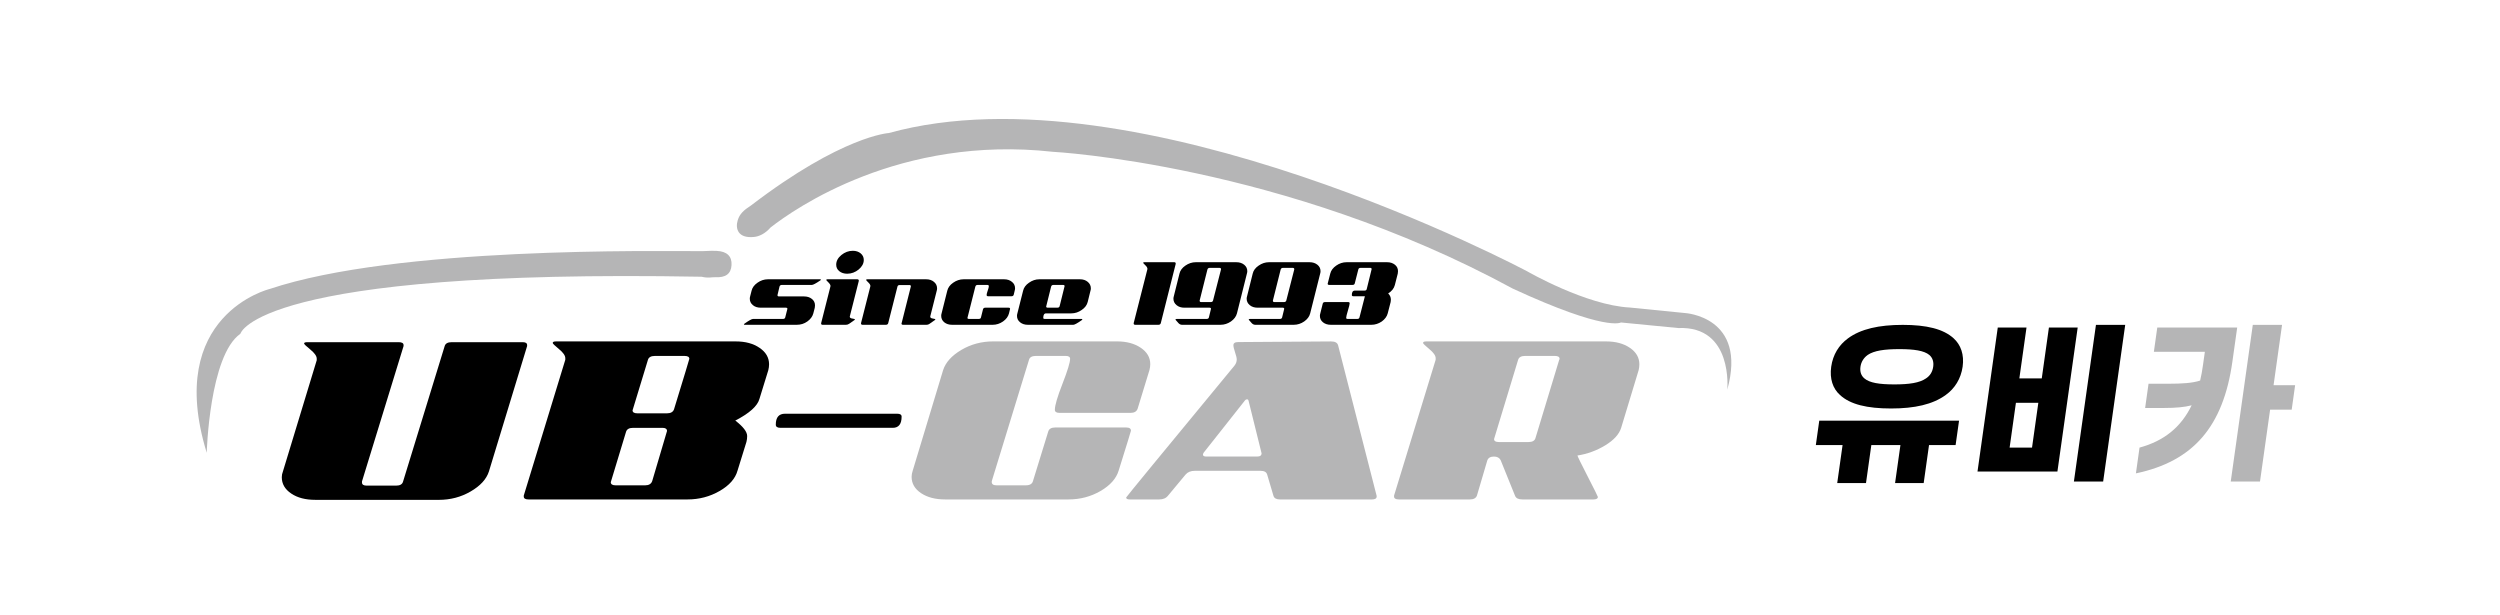 <?xml version="1.0" encoding="utf-8"?>
<!-- Generator: Adobe Illustrator 16.0.0, SVG Export Plug-In . SVG Version: 6.00 Build 0)  -->
<!DOCTYPE svg PUBLIC "-//W3C//DTD SVG 1.1//EN" "http://www.w3.org/Graphics/SVG/1.1/DTD/svg11.dtd">
<svg version="1.1" id="레이어_1" xmlns="http://www.w3.org/2000/svg" xmlns:xlink="http://www.w3.org/1999/xlink" x="0px"
	 y="0px" width="248px" height="61px" viewBox="0 0 248 61" enable-background="new 0 0 248 61" xml:space="preserve">
<path fill="#247037" d="M195.19-239.684c-0.437-0.026-0.455-0.026-1.454,0.023c-4.751,0.003-30.988-0.538-43.862,4.293
	c0,0-10.676,2.916-6.374,18.563c0,0,0.275-11.039,3.408-13.487c0,0,1.576-7.391,46.75-6.47c0.718,0.194,0.977,0.039,1.38,0.059
	c1.04,0.055,1.601-0.374,1.649-1.376C196.74-239.08,196.225-239.632,195.19-239.684"/>
<path fill="#247037" d="M271.875-236.762c-24.511-15.219-43.531-12.353-43.531-12.353c-21.276,1.94-24.888,8.481-27.452,10.771
	c-0.593,0.772-1.25,1.096-1.763,1.161c-1.717,0.194-2.021-1.025-1.74-2.059c0.205-0.737,0.607-1.197,1.421-1.791
	c9.731-8.503,14.699-8.827,14.699-8.827c26.638-8.412,59.937,11.003,59.937,11.003s6.261,4.125,10.942,4.401l5.839,0.662
	c0,0,6.728,0.402,4.55,9.339c0,0,1.475-7.034-4.905-7.67l-6.45-0.509C283.421-232.634,282.505-232.296,271.875-236.762"/>
<path d="M156.563-213.463c-0.779,0-1.421-0.217-1.929-0.649c-0.511-0.434-0.766-0.992-0.766-1.68c0-0.201,0.029-0.402,0.091-0.6
	l2.724-11.441v-0.165c0-0.266-0.17-0.574-0.509-0.934c-0.34-0.354-0.509-0.564-0.509-0.629c0-0.088,0.089-0.133,0.269-0.133h7.363
	c0.26,0,0.39,0.101,0.39,0.298v0.098l-3.352,13.937v0.098c0,0.224,0.127,0.337,0.389,0.337h2.36c0.316,0,0.507-0.149,0.566-0.438
	l3.352-13.934c0.061-0.263,0.25-0.396,0.569-0.396h5.724c0.238,0,0.36,0.101,0.36,0.298v0.098l-3.083,12.906
	c-0.2,0.798-0.689,1.489-1.467,2.063c-0.778,0.577-1.636,0.866-2.575,0.866H156.563z"/>
<path d="M191.346-219.421l-0.72,2.965c-0.178,0.817-0.663,1.517-1.453,2.091c-0.787,0.581-1.649,0.866-2.585,0.866h-12.813
	c-0.26,0-0.39-0.101-0.39-0.299v-0.1l3.354-13.97v-0.163c0-0.266-0.17-0.577-0.511-0.931c-0.337-0.359-0.507-0.567-0.507-0.631
	c0-0.114,0.089-0.166,0.269-0.166h14.487c0.776,0,1.423,0.217,1.932,0.665c0.509,0.44,0.764,1.008,0.764,1.693
	c0,0.198-0.022,0.398-0.06,0.602l-0.72,2.955c-0.159,0.733-0.808,1.479-1.944,2.231c0.637,0.619,0.958,1.155,0.958,1.595
	C191.406-219.819,191.385-219.618,191.346-219.421 M183.174-214.961c0.3,0,0.488-0.143,0.568-0.432
	c0.797-3.418,1.197-5.134,1.197-5.157c0-0.22-0.119-0.333-0.357-0.333h-2.383c-0.32,0-0.508,0.149-0.567,0.44
	c-0.818,3.409-1.228,5.134-1.228,5.154c0,0.217,0.13,0.328,0.39,0.328H183.174z M183.399-227.862
	c-0.824,3.434-1.235,5.166-1.235,5.189c0,0.214,0.128,0.327,0.386,0.327h2.383c0.301,0,0.487-0.142,0.569-0.431
	c0.823-3.418,1.234-5.144,1.234-5.189c0-0.197-0.128-0.298-0.388-0.298h-2.386C183.646-228.264,183.458-228.128,183.399-227.862"/>
<path d="M194.457-222.346h9.04c0.24,0,0.358,0.101,0.358,0.298c0,0.779-0.238,1.164-0.719,1.164H194.1
	c-0.262,0-0.392-0.11-0.392-0.33C193.708-221.969,193.958-222.346,194.457-222.346"/>
<path fill="#247037" d="M205.083-213.499c-0.259,0-0.389-0.101-0.389-0.298v-0.1l3.353-13.971c0.02-0.043,0.03-0.097,0.03-0.163
	c0-0.265-0.176-0.576-0.524-0.93c-0.351-0.36-0.524-0.568-0.524-0.632c0-0.114,0.09-0.166,0.27-0.166h7.395
	c0.237,0,0.357,0.11,0.357,0.331v0.1l-3.353,13.935v0.101c0,0.22,0.131,0.331,0.391,0.331h7.365c0.156,0,0.238,0.035,0.238,0.1
	c0,0.042-0.061,0.114-0.181,0.198l-1.196,0.866c-0.261,0.197-0.539,0.298-0.839,0.298H205.083z"/>
<path fill="#247037" d="M220.348-213.499c-0.258,0-0.388-0.101-0.388-0.298v-0.1l3.354-13.971v-0.163
	c0-0.265-0.168-0.576-0.509-0.93c-0.339-0.36-0.512-0.568-0.512-0.632c0-0.114,0.092-0.166,0.271-0.166h7.394
	c0.239,0,0.358,0.11,0.358,0.331v0.1l-3.681,15.431c-0.081,0.262-0.271,0.398-0.57,0.398H220.348z"/>
<path fill="#247037" d="M241.692-222.346c-0.261,0-0.391-0.113-0.391-0.331c0-0.376,0.208-1.241,0.621-2.594
	c0.416-1.353,0.622-2.247,0.622-2.688c0-0.204-0.121-0.305-0.361-0.305h-2.404c-0.321,0-0.512,0.132-0.572,0.396l-2.993,12.475
	v0.101c0,0.22,0.13,0.331,0.389,0.331h2.361c0.316,0,0.506-0.143,0.565-0.438l0.965-4.022c-0.738-0.84-1.108-1.284-1.108-1.33
	c0-0.084,0.091-0.133,0.271-0.133h7.393c0.26,0,0.389,0.114,0.389,0.338c0,0.019-0.01,0.052-0.028,0.1l-1.558,6.548
	c-0.079,0.263-0.268,0.399-0.567,0.399H232.44c-0.776,0-1.42-0.214-1.929-0.649c-0.509-0.431-0.763-0.992-0.763-1.679
	c0-0.198,0.028-0.412,0.089-0.629l2.455-10.343c0.197-0.8,0.688-1.494,1.466-2.082c0.778-0.586,1.636-0.879,2.573-0.879h9.969
	c0.778,0,1.421,0.218,1.932,0.665c0.509,0.441,0.762,1.009,0.762,1.694c0,0.198-0.02,0.398-0.059,0.602l-0.958,4.022
	c-0.081,0.288-0.271,0.431-0.568,0.431H241.692z"/>
<path fill="#247037" d="M258.454-213.499c-0.258,0-0.39-0.101-0.39-0.298c0-0.043,0.01-0.078,0.031-0.1l1.555-6.549v-0.1
	c0-0.224-0.12-0.337-0.358-0.337h-2.396c-0.317,0-0.506,0.146-0.567,0.437l-1.555,6.549c-0.082,0.262-0.271,0.398-0.571,0.398
	h-5.715c-0.263,0-0.39-0.101-0.39-0.298v-0.1l3.353-13.971v-0.163c0-0.265-0.17-0.576-0.511-0.93
	c-0.337-0.36-0.507-0.568-0.507-0.632c0-0.114,0.089-0.166,0.271-0.166h7.393c0.24,0,0.358,0.11,0.358,0.331
	c0,0.49-0.267,1.596-0.793,3.324c-0.528,1.732-0.793,2.873-0.793,3.428c0,0.217,0.13,0.33,0.39,0.33h2.393
	c0.3,0,0.49-0.142,0.569-0.431l1.557-6.551c0.06-0.288,0.25-0.431,0.569-0.431h5.717c0.259,0,0.389,0.11,0.389,0.331
	c0,0.022-0.01,0.055-0.03,0.1l-3.679,15.431c-0.063,0.262-0.253,0.398-0.571,0.398H258.454z"/>
<path fill="#247037" d="M272.405-213.865l3.352-13.967v-0.069c0-0.22-0.13-0.331-0.39-0.331h-4.042
	c-0.319,0-0.558-0.097-0.717-0.298c-0.58-0.645-0.868-0.989-0.868-1.03c0-0.089,0.089-0.134,0.27-0.134h17.36
	c0.259,0,0.39,0.101,0.39,0.298c0,0.776-0.25,1.164-0.749,1.164h-4.041c-0.319,0-0.509,0.134-0.569,0.4l-3.321,13.967
	c-0.08,0.266-0.27,0.402-0.568,0.402h-5.719c-0.259,0-0.387-0.1-0.387-0.301V-213.865z"/>
<path d="M316.964-218.318h-2.653l0.341-2.422h13.866l-0.341,2.422h-2.638l-0.529,3.765h-2.837l0.53-3.765h-2.886l-0.53,3.765h-2.853
	L316.964-218.318z M315.837-226.097c0.168-1.194,0.768-2.156,1.655-2.803c1.277-0.945,3.091-1.344,5.446-1.344
	c2.339,0,4.024,0.398,5.053,1.344c0.705,0.647,1.05,1.609,0.882,2.803c-0.168,1.194-0.786,2.172-1.671,2.803
	c-1.295,0.946-3.092,1.344-5.431,1.344c-2.355,0-4.058-0.398-5.069-1.344C315.995-223.924,315.669-224.903,315.837-226.097z
	 M318.739-226.097c-0.072,0.514,0.073,0.896,0.384,1.161c0.518,0.448,1.492,0.597,2.984,0.597c1.46,0,2.492-0.149,3.136-0.597
	c0.402-0.265,0.639-0.646,0.711-1.161c0.067-0.481-0.059-0.879-0.384-1.161c-0.52-0.431-1.511-0.581-2.97-0.581
	c-1.493,0-2.51,0.149-3.15,0.581C319.062-226.976,318.807-226.578,318.739-226.097z M335.21-229.978l-0.71,5.042h2.223l0.71-5.042
	h2.853l-2.01,14.281h-7.929l2.011-14.281H335.21z M333.534-218.069h2.222l0.626-4.445h-2.223L333.534-218.069z M342.098-230.244H345
	l-2.188,15.542h-2.902L342.098-230.244z"/>
<path fill="#247037" d="M352.738-215.681h-6.568l1.181-8.393h4.761l0.492-3.5h-4.76l0.338-2.405h7.63l-1.165,8.276h-4.743
	l-0.512,3.633h4.015c1.26,0,2.044-0.149,2.621-0.597l1.63-11.578h2.902l-0.843,5.988h2.14l-0.341,2.422h-2.14l-1.004,7.132h-2.902
	l0.235-1.675C355.104-215.88,354.147-215.681,352.738-215.681z M362.97-222.846c0.433-3.068,1.105-5.142,2.345-6.286
	c0.767-0.729,1.746-1.095,2.907-1.095s2.056,0.365,2.6,1.095c0.9,1.145,1.007,3.218,0.574,6.286
	c-0.437,3.102-1.126,5.175-2.349,6.32c-0.747,0.713-1.742,1.062-2.902,1.062c-1.161,0-2.041-0.349-2.604-1.062
	C362.623-217.671,362.533-219.744,362.97-222.846z M368.543-222.846c0.366-2.604,0.385-4.03,0.038-4.627
	c-0.167-0.232-0.416-0.348-0.698-0.348c-0.298,0-0.58,0.116-0.795,0.348c-0.516,0.597-0.882,2.024-1.248,4.627
	c-0.371,2.638-0.409,4.081-0.06,4.661c0.15,0.232,0.401,0.332,0.7,0.332c0.281,0,0.562-0.1,0.793-0.332
	C367.786-218.766,368.172-220.208,368.543-222.846z M373.946-230.244h2.902l-2.188,15.542h-2.902L373.946-230.244z M391.457-215.349
	h-13.866l0.338-2.405h13.866L391.457-215.349z M392.77-229.978l-0.336,2.389h-9.471l-0.227,1.608h9.305l-0.332,2.355h-9.305
	l-0.23,1.642h9.652l-0.334,2.372h-12.556l1.46-10.366H392.77z"/>
<path d="M207.864-236.087h2.25c0.282,0,0.515,0.075,0.7,0.221c0.185,0.15,0.276,0.34,0.276,0.577c0,0.077-0.012,0.147-0.031,0.214
	l-0.38,1.515c-0.074,0.279-0.252,0.519-0.534,0.716c-0.283,0.197-0.595,0.296-0.933,0.296h-4.662c-0.052,0-0.076-0.015-0.076-0.034
	c0-0.014,0.017-0.041,0.053-0.069c0.393-0.26,0.647-0.39,0.76-0.39h2.674c0.117,0,0.185-0.05,0.206-0.149
	c0.212-0.832,0.317-1.252,0.317-1.26c0-0.074-0.045-0.113-0.132-0.113h-2.248c-0.283,0-0.517-0.074-0.702-0.223
	c-0.184-0.149-0.276-0.342-0.276-0.577c0-0.07,0.01-0.137,0.034-0.204l0.38-1.532c0.072-0.274,0.25-0.512,0.531-0.714
	c0.283-0.202,0.594-0.303,0.935-0.303h4.662c0.051,0,0.074,0.012,0.074,0.031c0,0.027-0.02,0.048-0.053,0.073
	c-0.392,0.269-0.646,0.401-0.762,0.401h-2.671c-0.118,0-0.188,0.048-0.207,0.139c-0.212,0.84-0.315,1.265-0.315,1.272
	C207.734-236.126,207.775-236.087,207.864-236.087"/>
<path d="M211.405-232.682l0.825-3.26c0.007-0.017,0.012-0.036,0.012-0.06c0-0.091-0.063-0.197-0.188-0.317
	c-0.129-0.12-0.192-0.195-0.192-0.216c0-0.039,0.031-0.06,0.099-0.06h2.683c0.087,0,0.13,0.04,0.13,0.115
	c0.008,0.01,0.008,0.019,0,0.036l-0.803,3.159c0.005,0.014,0.005,0.026,0,0.031c0,0.086,0.074,0.139,0.226,0.161
	c0.154,0.024,0.229,0.048,0.229,0.08c0,0.023-0.018,0.045-0.054,0.067l-0.444,0.308c-0.097,0.069-0.195,0.103-0.306,0.103h-2.087
	c-0.086,0-0.13-0.036-0.13-0.113C211.413-232.658,211.413-232.667,211.405-232.682 M213.03-237.324
	c-0.185-0.147-0.276-0.339-0.276-0.577c0-0.318,0.151-0.601,0.462-0.854c0.308-0.25,0.649-0.375,1.026-0.375
	c0.281,0,0.515,0.075,0.699,0.226c0.186,0.154,0.279,0.347,0.279,0.582c0,0.312-0.154,0.594-0.459,0.846
	c-0.303,0.251-0.646,0.376-1.029,0.376C213.446-237.1,213.216-237.175,213.03-237.324"/>
<path d="M221.503-233.092c0.151,0.021,0.229,0.048,0.229,0.079c0,0.022-0.02,0.046-0.054,0.067l-0.447,0.308
	c-0.094,0.07-0.199,0.104-0.314,0.104h-2.072c-0.097,0-0.145-0.037-0.145-0.113c0-0.008,0.005-0.02,0.01-0.034l0.827-3.263v-0.033
	c0-0.07-0.046-0.104-0.14-0.104h-0.858c-0.115,0-0.185,0.045-0.206,0.136l-0.825,3.263c-0.028,0.099-0.099,0.147-0.206,0.147h-2.078
	c-0.093,0-0.139-0.037-0.139-0.113v-0.034l0.822-3.263c0.01-0.014,0.014-0.033,0.014-0.057c0-0.091-0.064-0.197-0.189-0.318
	c-0.13-0.122-0.19-0.194-0.19-0.218c0-0.036,0.034-0.058,0.106-0.058h5.258c0.286,0,0.517,0.077,0.702,0.231
	c0.185,0.149,0.276,0.344,0.276,0.579c0,0.07-0.01,0.14-0.031,0.207l-0.576,2.291v0.034
	C221.275-233.169,221.352-233.114,221.503-233.092"/>
<path d="M225.915-233.184l0.186-0.733c0.028-0.094,0.096-0.14,0.206-0.14h2.075c0.094,0,0.14,0.037,0.14,0.104
	c0,0.017-0.031,0.149-0.097,0.401c-0.072,0.284-0.252,0.522-0.533,0.719c-0.284,0.2-0.594,0.298-0.934,0.298h-3.618
	c-0.283,0-0.517-0.072-0.701-0.221c-0.186-0.149-0.277-0.339-0.277-0.577c0-0.075,0.01-0.149,0.033-0.216l0.511-2.03
	c0.064-0.271,0.239-0.511,0.526-0.711c0.286-0.202,0.597-0.305,0.931-0.305h3.628c0.281,0,0.514,0.077,0.699,0.228
	c0.185,0.152,0.276,0.346,0.276,0.579c0,0.068-0.01,0.138-0.031,0.205l-0.087,0.363c-0.023,0.099-0.091,0.149-0.206,0.149h-2.075
	c-0.096,0-0.142-0.039-0.142-0.115c0-0.084,0.033-0.214,0.099-0.399c0.064-0.179,0.096-0.315,0.096-0.4
	c0-0.065-0.045-0.104-0.139-0.104h-0.866c-0.108,0-0.179,0.05-0.204,0.147l-0.699,2.757v0.031c0,0.065,0.045,0.096,0.139,0.096
	h0.858C225.823-233.057,225.891-233.098,225.915-233.184"/>
<path d="M235.824-235.581l-0.252,1.017c-0.07,0.279-0.251,0.519-0.536,0.717c-0.286,0.197-0.595,0.296-0.93,0.296h-2.249
	c-0.173,0-0.26,0.134-0.26,0.406c0,0.07,0.046,0.103,0.142,0.103h3.279c0.051,0,0.077,0.01,0.077,0.031
	c0,0.027-0.02,0.048-0.056,0.07c-0.389,0.27-0.643,0.406-0.762,0.406h-4.051c-0.281,0-0.515-0.072-0.699-0.223
	c-0.186-0.147-0.279-0.339-0.279-0.575c0-0.074,0.012-0.149,0.033-0.218l0.513-2.03c0.063-0.271,0.24-0.509,0.526-0.711
	c0.284-0.202,0.594-0.303,0.928-0.303h3.628c0.284,0,0.517,0.077,0.702,0.228c0.183,0.152,0.277,0.346,0.277,0.582
	C235.856-235.716,235.846-235.647,235.824-235.581 M232.502-236.087c-0.108,0-0.176,0.051-0.204,0.145
	c-0.299,1.18-0.447,1.772-0.447,1.778c0,0.073,0.048,0.106,0.142,0.106h0.865c0.115,0,0.183-0.046,0.207-0.142
	c0.296-1.175,0.444-1.766,0.444-1.786c0-0.065-0.045-0.101-0.142-0.101H232.502z"/>
<path d="M243.663-237.968l-1.337,5.287c-0.029,0.098-0.099,0.144-0.207,0.144h-2.074c-0.094,0-0.14-0.034-0.14-0.113v-0.031
	l1.217-4.787c0.007-0.021,0.009-0.041,0.009-0.055c0-0.099-0.063-0.207-0.189-0.324c-0.128-0.121-0.19-0.193-0.19-0.222
	c0-0.031,0.031-0.048,0.099-0.048h2.684c0.086,0,0.13,0.039,0.13,0.115V-237.968z"/>
<path d="M250.14-237.1l-0.892,3.549c-0.072,0.284-0.253,0.522-0.539,0.719c-0.286,0.197-0.596,0.295-0.928,0.295h-3.455
	c-0.11,0-0.209-0.043-0.3-0.131c-0.089-0.092-0.174-0.183-0.243-0.272c-0.021-0.015-0.034-0.029-0.034-0.046
	c0-0.038,0.036-0.057,0.108-0.057h2.674c0.115,0,0.185-0.044,0.206-0.135c0.121-0.493,0.183-0.748,0.183-0.762
	c0-0.065-0.041-0.104-0.129-0.104h-2.248c-0.281,0-0.517-0.074-0.699-0.226c-0.188-0.154-0.279-0.346-0.279-0.584
	c0-0.07,0.012-0.14,0.033-0.207l0.51-2.039c0.065-0.281,0.243-0.521,0.529-0.718c0.283-0.197,0.594-0.298,0.928-0.298h3.63
	c0.281,0,0.515,0.072,0.7,0.221c0.185,0.149,0.277,0.341,0.277,0.577C250.172-237.249,250.161-237.175,250.14-237.1
	 M246.608-237.459l-0.697,2.757v0.025c0,0.074,0.048,0.113,0.142,0.113h0.855c0.115,0,0.188-0.046,0.207-0.138l0.712-2.757
	c0-0.007-0.003-0.02-0.003-0.034c0-0.076-0.048-0.115-0.142-0.115h-0.868C246.706-237.608,246.637-237.561,246.608-237.459"/>
<path d="M256.799-237.1l-0.892,3.549c-0.072,0.284-0.253,0.522-0.536,0.719c-0.289,0.197-0.599,0.295-0.931,0.295h-3.455
	c-0.107,0-0.209-0.043-0.298-0.131c-0.091-0.092-0.173-0.183-0.245-0.272c-0.021-0.015-0.031-0.029-0.031-0.046
	c0-0.038,0.034-0.057,0.108-0.057h2.671c0.118,0,0.185-0.044,0.207-0.135c0.122-0.493,0.185-0.748,0.185-0.762
	c0-0.065-0.043-0.104-0.13-0.104h-2.25c-0.281,0-0.515-0.074-0.699-0.226c-0.186-0.154-0.279-0.346-0.279-0.584
	c0-0.07,0.012-0.14,0.036-0.207l0.51-2.039c0.063-0.281,0.24-0.521,0.526-0.718c0.286-0.197,0.594-0.298,0.928-0.298h3.631
	c0.281,0,0.517,0.072,0.699,0.221c0.185,0.149,0.277,0.341,0.277,0.577C256.831-237.249,256.82-237.175,256.799-237.1
	 M253.268-237.459l-0.695,2.757v0.025c0,0.074,0.046,0.113,0.142,0.113h0.856c0.115,0,0.185-0.046,0.207-0.138l0.709-2.757
	c0-0.007,0-0.02-0.003-0.034c0-0.076-0.048-0.115-0.139-0.115h-0.871C253.366-237.608,253.296-237.561,253.268-237.459"/>
<path d="M263.85-237.1l-0.26,1.015c-0.081,0.307-0.281,0.557-0.599,0.755c0.159,0.151,0.238,0.338,0.238,0.56
	c0,0.069-0.007,0.137-0.02,0.204l-0.262,1.017c-0.074,0.281-0.25,0.519-0.533,0.716c-0.282,0.2-0.592,0.298-0.934,0.298h-3.618
	c-0.281,0-0.517-0.072-0.701-0.221c-0.186-0.146-0.277-0.339-0.277-0.577c0-0.074,0.01-0.149,0.034-0.216l0.216-0.865
	c0.022-0.102,0.092-0.149,0.207-0.149h2.075c0.086,0,0.13,0.038,0.13,0.115c0,0.084-0.051,0.298-0.156,0.646
	c-0.106,0.347-0.159,0.565-0.159,0.66c0,0.066,0.048,0.1,0.14,0.1h0.854c0.115,0,0.185-0.048,0.207-0.144l0.479-1.885h-1.028
	c-0.094,0-0.14-0.036-0.14-0.113c0-0.264,0.09-0.394,0.272-0.394h0.855c0.115,0,0.183-0.046,0.207-0.137
	c0.293-1.171,0.439-1.765,0.439-1.781c0-0.075-0.043-0.114-0.13-0.114h-0.862c-0.116,0-0.186,0.051-0.207,0.15l-0.315,1.226
	c-0.021,0.098-0.089,0.146-0.206,0.146h-2.075c-0.094,0-0.14-0.036-0.14-0.111c0-0.016,0.075-0.317,0.227-0.901
	c0.074-0.281,0.25-0.521,0.533-0.719c0.281-0.199,0.594-0.296,0.936-0.296h3.615c0.284,0,0.515,0.073,0.702,0.222
	c0.183,0.149,0.276,0.341,0.276,0.577C263.871-237.242,263.864-237.17,263.85-237.1"/>
<rect x="-163" y="-409" fill="none" width="595.276" height="841.891"/>
<rect x="-163" y="-409" fill="none" width="595.276" height="841.891"/>
<path fill="#247037" d="M195.19-239.684c-0.437-0.026-0.455-0.026-1.454,0.023c-4.751,0.003-30.988-0.538-43.862,4.293
	c0,0-10.676,2.916-6.374,18.563c0,0,0.275-11.039,3.408-13.487c0,0,1.576-7.391,46.75-6.47c0.718,0.194,0.977,0.039,1.38,0.059
	c1.04,0.055,1.601-0.374,1.649-1.376C196.74-239.08,196.225-239.632,195.19-239.684"/>
<path fill="#247037" d="M271.875-236.762c-24.511-15.219-43.531-12.353-43.531-12.353c-21.276,1.94-24.888,8.481-27.452,10.771
	c-0.593,0.772-1.25,1.096-1.763,1.161c-1.717,0.194-2.021-1.025-1.74-2.059c0.205-0.737,0.607-1.197,1.421-1.791
	c9.731-8.503,14.699-8.827,14.699-8.827c26.638-8.412,59.937,11.003,59.937,11.003s6.261,4.125,10.942,4.401l5.839,0.662
	c0,0,6.728,0.402,4.55,9.339c0,0,1.475-7.034-4.905-7.67l-6.45-0.509C283.421-232.634,282.505-232.296,271.875-236.762"/>
<path d="M156.563-213.463c-0.779,0-1.421-0.217-1.929-0.649c-0.511-0.434-0.766-0.992-0.766-1.68c0-0.201,0.029-0.402,0.091-0.6
	l2.724-11.441v-0.165c0-0.266-0.17-0.574-0.509-0.934c-0.34-0.354-0.509-0.564-0.509-0.629c0-0.088,0.089-0.133,0.269-0.133h7.363
	c0.26,0,0.39,0.101,0.39,0.298v0.098l-3.352,13.937v0.098c0,0.224,0.127,0.337,0.389,0.337h2.36c0.316,0,0.507-0.149,0.566-0.438
	l3.352-13.934c0.061-0.263,0.25-0.396,0.569-0.396h5.724c0.238,0,0.36,0.101,0.36,0.298v0.098l-3.083,12.906
	c-0.2,0.798-0.689,1.489-1.467,2.063c-0.778,0.577-1.636,0.866-2.575,0.866H156.563z"/>
<path d="M191.346-219.421l-0.72,2.965c-0.178,0.817-0.663,1.517-1.453,2.091c-0.787,0.581-1.649,0.866-2.585,0.866h-12.813
	c-0.26,0-0.39-0.101-0.39-0.299v-0.1l3.354-13.97v-0.163c0-0.266-0.17-0.577-0.511-0.931c-0.337-0.359-0.507-0.567-0.507-0.631
	c0-0.114,0.089-0.166,0.269-0.166h14.487c0.776,0,1.423,0.217,1.932,0.665c0.509,0.44,0.764,1.008,0.764,1.693
	c0,0.198-0.022,0.398-0.06,0.602l-0.72,2.955c-0.159,0.733-0.808,1.479-1.944,2.231c0.637,0.619,0.958,1.155,0.958,1.595
	C191.406-219.819,191.385-219.618,191.346-219.421 M183.174-214.961c0.3,0,0.488-0.143,0.568-0.432
	c0.797-3.418,1.197-5.134,1.197-5.157c0-0.22-0.119-0.333-0.357-0.333h-2.383c-0.32,0-0.508,0.149-0.567,0.44
	c-0.818,3.409-1.228,5.134-1.228,5.154c0,0.217,0.13,0.328,0.39,0.328H183.174z M183.399-227.862
	c-0.824,3.434-1.235,5.166-1.235,5.189c0,0.214,0.128,0.327,0.386,0.327h2.383c0.301,0,0.487-0.142,0.569-0.431
	c0.823-3.418,1.234-5.144,1.234-5.189c0-0.197-0.128-0.298-0.388-0.298h-2.386C183.646-228.264,183.458-228.128,183.399-227.862"/>
<path d="M194.457-222.346h9.04c0.24,0,0.358,0.101,0.358,0.298c0,0.779-0.238,1.164-0.719,1.164H194.1
	c-0.262,0-0.392-0.11-0.392-0.33C193.708-221.969,193.958-222.346,194.457-222.346"/>
<path fill="#247037" d="M205.083-213.499c-0.259,0-0.389-0.101-0.389-0.298v-0.1l3.353-13.971c0.02-0.043,0.03-0.097,0.03-0.163
	c0-0.265-0.176-0.576-0.524-0.93c-0.351-0.36-0.524-0.568-0.524-0.632c0-0.114,0.09-0.166,0.27-0.166h7.395
	c0.237,0,0.357,0.11,0.357,0.331v0.1l-3.353,13.935v0.101c0,0.22,0.131,0.331,0.391,0.331h7.365c0.156,0,0.238,0.035,0.238,0.1
	c0,0.042-0.061,0.114-0.181,0.198l-1.196,0.866c-0.261,0.197-0.539,0.298-0.839,0.298H205.083z"/>
<path fill="#247037" d="M220.348-213.499c-0.258,0-0.388-0.101-0.388-0.298v-0.1l3.354-13.971v-0.163
	c0-0.265-0.168-0.576-0.509-0.93c-0.339-0.36-0.512-0.568-0.512-0.632c0-0.114,0.092-0.166,0.271-0.166h7.394
	c0.239,0,0.358,0.11,0.358,0.331v0.1l-3.681,15.431c-0.081,0.262-0.271,0.398-0.57,0.398H220.348z"/>
<path fill="#247037" d="M241.692-222.346c-0.261,0-0.391-0.113-0.391-0.331c0-0.376,0.208-1.241,0.621-2.594
	c0.416-1.353,0.622-2.247,0.622-2.688c0-0.204-0.121-0.305-0.361-0.305h-2.404c-0.321,0-0.512,0.132-0.572,0.396l-2.993,12.475
	v0.101c0,0.22,0.13,0.331,0.389,0.331h2.361c0.316,0,0.506-0.143,0.565-0.438l0.965-4.022c-0.738-0.84-1.108-1.284-1.108-1.33
	c0-0.084,0.091-0.133,0.271-0.133h7.393c0.26,0,0.389,0.114,0.389,0.338c0,0.019-0.01,0.052-0.028,0.1l-1.558,6.548
	c-0.079,0.263-0.268,0.399-0.567,0.399H232.44c-0.776,0-1.42-0.214-1.929-0.649c-0.509-0.431-0.763-0.992-0.763-1.679
	c0-0.198,0.028-0.412,0.089-0.629l2.455-10.343c0.197-0.8,0.688-1.494,1.466-2.082c0.778-0.586,1.636-0.879,2.573-0.879h9.969
	c0.778,0,1.421,0.218,1.932,0.665c0.509,0.441,0.762,1.009,0.762,1.694c0,0.198-0.02,0.398-0.059,0.602l-0.958,4.022
	c-0.081,0.288-0.271,0.431-0.568,0.431H241.692z"/>
<path fill="#247037" d="M258.454-213.499c-0.258,0-0.39-0.101-0.39-0.298c0-0.043,0.01-0.078,0.031-0.1l1.555-6.549v-0.1
	c0-0.224-0.12-0.337-0.358-0.337h-2.396c-0.317,0-0.506,0.146-0.567,0.437l-1.555,6.549c-0.082,0.262-0.271,0.398-0.571,0.398
	h-5.715c-0.263,0-0.39-0.101-0.39-0.298v-0.1l3.353-13.971v-0.163c0-0.265-0.17-0.576-0.511-0.93
	c-0.337-0.36-0.507-0.568-0.507-0.632c0-0.114,0.089-0.166,0.271-0.166h7.393c0.24,0,0.358,0.11,0.358,0.331
	c0,0.49-0.267,1.596-0.793,3.324c-0.528,1.732-0.793,2.873-0.793,3.428c0,0.217,0.13,0.33,0.39,0.33h2.393
	c0.3,0,0.49-0.142,0.569-0.431l1.557-6.551c0.06-0.288,0.25-0.431,0.569-0.431h5.717c0.259,0,0.389,0.11,0.389,0.331
	c0,0.022-0.01,0.055-0.03,0.1l-3.679,15.431c-0.063,0.262-0.253,0.398-0.571,0.398H258.454z"/>
<path fill="#247037" d="M272.405-213.865l3.352-13.967v-0.069c0-0.22-0.13-0.331-0.39-0.331h-4.042
	c-0.319,0-0.558-0.097-0.717-0.298c-0.58-0.645-0.868-0.989-0.868-1.03c0-0.089,0.089-0.134,0.27-0.134h17.36
	c0.259,0,0.39,0.101,0.39,0.298c0,0.776-0.25,1.164-0.749,1.164h-4.041c-0.319,0-0.509,0.134-0.569,0.4l-3.321,13.967
	c-0.08,0.266-0.27,0.402-0.568,0.402h-5.719c-0.259,0-0.387-0.1-0.387-0.301V-213.865z"/>
<path d="M316.964-218.318h-2.653l0.341-2.422h13.866l-0.341,2.422h-2.638l-0.529,3.765h-2.837l0.53-3.765h-2.886l-0.53,3.765h-2.853
	L316.964-218.318z M315.837-226.097c0.168-1.194,0.768-2.156,1.655-2.803c1.277-0.945,3.091-1.344,5.446-1.344
	c2.339,0,4.024,0.398,5.053,1.344c0.705,0.647,1.05,1.609,0.882,2.803c-0.168,1.194-0.786,2.172-1.671,2.803
	c-1.295,0.946-3.092,1.344-5.431,1.344c-2.355,0-4.058-0.398-5.069-1.344C315.995-223.924,315.669-224.903,315.837-226.097z
	 M318.739-226.097c-0.072,0.514,0.073,0.896,0.384,1.161c0.518,0.448,1.492,0.597,2.984,0.597c1.46,0,2.492-0.149,3.136-0.597
	c0.402-0.265,0.639-0.646,0.711-1.161c0.067-0.481-0.059-0.879-0.384-1.161c-0.52-0.431-1.511-0.581-2.97-0.581
	c-1.493,0-2.51,0.149-3.15,0.581C319.062-226.976,318.807-226.578,318.739-226.097z M335.21-229.978l-0.71,5.042h2.223l0.71-5.042
	h2.853l-2.01,14.281h-7.929l2.011-14.281H335.21z M333.534-218.069h2.222l0.626-4.445h-2.223L333.534-218.069z M342.098-230.244H345
	l-2.188,15.542h-2.902L342.098-230.244z"/>
<path fill="#247037" d="M352.738-215.681h-6.568l1.181-8.393h4.761l0.492-3.5h-4.76l0.338-2.405h7.63l-1.165,8.276h-4.743
	l-0.512,3.633h4.015c1.26,0,2.044-0.149,2.621-0.597l1.63-11.578h2.902l-0.843,5.988h2.14l-0.341,2.422h-2.14l-1.004,7.132h-2.902
	l0.235-1.675C355.104-215.88,354.147-215.681,352.738-215.681z M362.97-222.846c0.433-3.068,1.105-5.142,2.345-6.286
	c0.767-0.729,1.746-1.095,2.907-1.095s2.056,0.365,2.6,1.095c0.9,1.145,1.007,3.218,0.574,6.286
	c-0.437,3.102-1.126,5.175-2.349,6.32c-0.747,0.713-1.742,1.062-2.902,1.062c-1.161,0-2.041-0.349-2.604-1.062
	C362.623-217.671,362.533-219.744,362.97-222.846z M368.543-222.846c0.366-2.604,0.385-4.03,0.038-4.627
	c-0.167-0.232-0.416-0.348-0.698-0.348c-0.298,0-0.58,0.116-0.795,0.348c-0.516,0.597-0.882,2.024-1.248,4.627
	c-0.371,2.638-0.409,4.081-0.06,4.661c0.15,0.232,0.401,0.332,0.7,0.332c0.281,0,0.562-0.1,0.793-0.332
	C367.786-218.766,368.172-220.208,368.543-222.846z M373.946-230.244h2.902l-2.188,15.542h-2.902L373.946-230.244z M391.457-215.349
	h-13.866l0.338-2.405h13.866L391.457-215.349z M392.77-229.978l-0.336,2.389h-9.471l-0.227,1.608h9.305l-0.332,2.355h-9.305
	l-0.23,1.642h9.652l-0.334,2.372h-12.556l1.46-10.366H392.77z"/>
<path d="M207.864-236.087h2.25c0.282,0,0.515,0.075,0.7,0.221c0.185,0.15,0.276,0.34,0.276,0.577c0,0.077-0.012,0.147-0.031,0.214
	l-0.38,1.515c-0.074,0.279-0.252,0.519-0.534,0.716c-0.283,0.197-0.595,0.296-0.933,0.296h-4.662c-0.052,0-0.076-0.015-0.076-0.034
	c0-0.014,0.017-0.041,0.053-0.069c0.393-0.26,0.647-0.39,0.76-0.39h2.674c0.117,0,0.185-0.05,0.206-0.149
	c0.212-0.832,0.317-1.252,0.317-1.26c0-0.074-0.045-0.113-0.132-0.113h-2.248c-0.283,0-0.517-0.074-0.702-0.223
	c-0.184-0.149-0.276-0.342-0.276-0.577c0-0.07,0.01-0.137,0.034-0.204l0.38-1.532c0.072-0.274,0.25-0.512,0.531-0.714
	c0.283-0.202,0.594-0.303,0.935-0.303h4.662c0.051,0,0.074,0.012,0.074,0.031c0,0.027-0.02,0.048-0.053,0.073
	c-0.392,0.269-0.646,0.401-0.762,0.401h-2.671c-0.118,0-0.188,0.048-0.207,0.139c-0.212,0.84-0.315,1.265-0.315,1.272
	C207.734-236.126,207.775-236.087,207.864-236.087"/>
<path d="M211.405-232.682l0.825-3.26c0.007-0.017,0.012-0.036,0.012-0.06c0-0.091-0.063-0.197-0.188-0.317
	c-0.129-0.12-0.192-0.195-0.192-0.216c0-0.039,0.031-0.06,0.099-0.06h2.683c0.087,0,0.13,0.04,0.13,0.115
	c0.008,0.01,0.008,0.019,0,0.036l-0.803,3.159c0.005,0.014,0.005,0.026,0,0.031c0,0.086,0.074,0.139,0.226,0.161
	c0.154,0.024,0.229,0.048,0.229,0.08c0,0.023-0.018,0.045-0.054,0.067l-0.444,0.308c-0.097,0.069-0.195,0.103-0.306,0.103h-2.087
	c-0.086,0-0.13-0.036-0.13-0.113C211.413-232.658,211.413-232.667,211.405-232.682 M213.03-237.324
	c-0.185-0.147-0.276-0.339-0.276-0.577c0-0.318,0.151-0.601,0.462-0.854c0.308-0.25,0.649-0.375,1.026-0.375
	c0.281,0,0.515,0.075,0.699,0.226c0.186,0.154,0.279,0.347,0.279,0.582c0,0.312-0.154,0.594-0.459,0.846
	c-0.303,0.251-0.646,0.376-1.029,0.376C213.446-237.1,213.216-237.175,213.03-237.324"/>
<path d="M221.503-233.092c0.151,0.021,0.229,0.048,0.229,0.079c0,0.022-0.02,0.046-0.054,0.067l-0.447,0.308
	c-0.094,0.07-0.199,0.104-0.314,0.104h-2.072c-0.097,0-0.145-0.037-0.145-0.113c0-0.008,0.005-0.02,0.01-0.034l0.827-3.263v-0.033
	c0-0.07-0.046-0.104-0.14-0.104h-0.858c-0.115,0-0.185,0.045-0.206,0.136l-0.825,3.263c-0.028,0.099-0.099,0.147-0.206,0.147h-2.078
	c-0.093,0-0.139-0.037-0.139-0.113v-0.034l0.822-3.263c0.01-0.014,0.014-0.033,0.014-0.057c0-0.091-0.064-0.197-0.189-0.318
	c-0.13-0.122-0.19-0.194-0.19-0.218c0-0.036,0.034-0.058,0.106-0.058h5.258c0.286,0,0.517,0.077,0.702,0.231
	c0.185,0.149,0.276,0.344,0.276,0.579c0,0.07-0.01,0.14-0.031,0.207l-0.576,2.291v0.034
	C221.275-233.169,221.352-233.114,221.503-233.092"/>
<path d="M225.915-233.184l0.186-0.733c0.028-0.094,0.096-0.14,0.206-0.14h2.075c0.094,0,0.14,0.037,0.14,0.104
	c0,0.017-0.031,0.149-0.097,0.401c-0.072,0.284-0.252,0.522-0.533,0.719c-0.284,0.2-0.594,0.298-0.934,0.298h-3.618
	c-0.283,0-0.517-0.072-0.701-0.221c-0.186-0.149-0.277-0.339-0.277-0.577c0-0.075,0.01-0.149,0.033-0.216l0.511-2.03
	c0.064-0.271,0.239-0.511,0.526-0.711c0.286-0.202,0.597-0.305,0.931-0.305h3.628c0.281,0,0.514,0.077,0.699,0.228
	c0.185,0.152,0.276,0.346,0.276,0.579c0,0.068-0.01,0.138-0.031,0.205l-0.087,0.363c-0.023,0.099-0.091,0.149-0.206,0.149h-2.075
	c-0.096,0-0.142-0.039-0.142-0.115c0-0.084,0.033-0.214,0.099-0.399c0.064-0.179,0.096-0.315,0.096-0.4
	c0-0.065-0.045-0.104-0.139-0.104h-0.866c-0.108,0-0.179,0.05-0.204,0.147l-0.699,2.757v0.031c0,0.065,0.045,0.096,0.139,0.096
	h0.858C225.823-233.057,225.891-233.098,225.915-233.184"/>
<path d="M235.824-235.581l-0.252,1.017c-0.07,0.279-0.251,0.519-0.536,0.717c-0.286,0.197-0.595,0.296-0.93,0.296h-2.249
	c-0.173,0-0.26,0.134-0.26,0.406c0,0.07,0.046,0.103,0.142,0.103h3.279c0.051,0,0.077,0.01,0.077,0.031
	c0,0.027-0.02,0.048-0.056,0.07c-0.389,0.27-0.643,0.406-0.762,0.406h-4.051c-0.281,0-0.515-0.072-0.699-0.223
	c-0.186-0.147-0.279-0.339-0.279-0.575c0-0.074,0.012-0.149,0.033-0.218l0.513-2.03c0.063-0.271,0.24-0.509,0.526-0.711
	c0.284-0.202,0.594-0.303,0.928-0.303h3.628c0.284,0,0.517,0.077,0.702,0.228c0.183,0.152,0.277,0.346,0.277,0.582
	C235.856-235.716,235.846-235.647,235.824-235.581 M232.502-236.087c-0.108,0-0.176,0.051-0.204,0.145
	c-0.299,1.18-0.447,1.772-0.447,1.778c0,0.073,0.048,0.106,0.142,0.106h0.865c0.115,0,0.183-0.046,0.207-0.142
	c0.296-1.175,0.444-1.766,0.444-1.786c0-0.065-0.045-0.101-0.142-0.101H232.502z"/>
<path d="M243.663-237.968l-1.337,5.287c-0.029,0.098-0.099,0.144-0.207,0.144h-2.074c-0.094,0-0.14-0.034-0.14-0.113v-0.031
	l1.217-4.787c0.007-0.021,0.009-0.041,0.009-0.055c0-0.099-0.063-0.207-0.189-0.324c-0.128-0.121-0.19-0.193-0.19-0.222
	c0-0.031,0.031-0.048,0.099-0.048h2.684c0.086,0,0.13,0.039,0.13,0.115V-237.968z"/>
<path d="M250.14-237.1l-0.892,3.549c-0.072,0.284-0.253,0.522-0.539,0.719c-0.286,0.197-0.596,0.295-0.928,0.295h-3.455
	c-0.11,0-0.209-0.043-0.3-0.131c-0.089-0.092-0.174-0.183-0.243-0.272c-0.021-0.015-0.034-0.029-0.034-0.046
	c0-0.038,0.036-0.057,0.108-0.057h2.674c0.115,0,0.185-0.044,0.206-0.135c0.121-0.493,0.183-0.748,0.183-0.762
	c0-0.065-0.041-0.104-0.129-0.104h-2.248c-0.281,0-0.517-0.074-0.699-0.226c-0.188-0.154-0.279-0.346-0.279-0.584
	c0-0.07,0.012-0.14,0.033-0.207l0.51-2.039c0.065-0.281,0.243-0.521,0.529-0.718c0.283-0.197,0.594-0.298,0.928-0.298h3.63
	c0.281,0,0.515,0.072,0.7,0.221c0.185,0.149,0.277,0.341,0.277,0.577C250.172-237.249,250.161-237.175,250.14-237.1
	 M246.608-237.459l-0.697,2.757v0.025c0,0.074,0.048,0.113,0.142,0.113h0.855c0.115,0,0.188-0.046,0.207-0.138l0.712-2.757
	c0-0.007-0.003-0.02-0.003-0.034c0-0.076-0.048-0.115-0.142-0.115h-0.868C246.706-237.608,246.637-237.561,246.608-237.459"/>
<path d="M256.799-237.1l-0.892,3.549c-0.072,0.284-0.253,0.522-0.536,0.719c-0.289,0.197-0.599,0.295-0.931,0.295h-3.455
	c-0.107,0-0.209-0.043-0.298-0.131c-0.091-0.092-0.173-0.183-0.245-0.272c-0.021-0.015-0.031-0.029-0.031-0.046
	c0-0.038,0.034-0.057,0.108-0.057h2.671c0.118,0,0.185-0.044,0.207-0.135c0.122-0.493,0.185-0.748,0.185-0.762
	c0-0.065-0.043-0.104-0.13-0.104h-2.25c-0.281,0-0.515-0.074-0.699-0.226c-0.186-0.154-0.279-0.346-0.279-0.584
	c0-0.07,0.012-0.14,0.036-0.207l0.51-2.039c0.063-0.281,0.24-0.521,0.526-0.718c0.286-0.197,0.594-0.298,0.928-0.298h3.631
	c0.281,0,0.517,0.072,0.699,0.221c0.185,0.149,0.277,0.341,0.277,0.577C256.831-237.249,256.82-237.175,256.799-237.1
	 M253.268-237.459l-0.695,2.757v0.025c0,0.074,0.046,0.113,0.142,0.113h0.856c0.115,0,0.185-0.046,0.207-0.138l0.709-2.757
	c0-0.007,0-0.02-0.003-0.034c0-0.076-0.048-0.115-0.139-0.115h-0.871C253.366-237.608,253.296-237.561,253.268-237.459"/>
<path d="M263.85-237.1l-0.26,1.015c-0.081,0.307-0.281,0.557-0.599,0.755c0.159,0.151,0.238,0.338,0.238,0.56
	c0,0.069-0.007,0.137-0.02,0.204l-0.262,1.017c-0.074,0.281-0.25,0.519-0.533,0.716c-0.282,0.2-0.592,0.298-0.934,0.298h-3.618
	c-0.281,0-0.517-0.072-0.701-0.221c-0.186-0.146-0.277-0.339-0.277-0.577c0-0.074,0.01-0.149,0.034-0.216l0.216-0.865
	c0.022-0.102,0.092-0.149,0.207-0.149h2.075c0.086,0,0.13,0.038,0.13,0.115c0,0.084-0.051,0.298-0.156,0.646
	c-0.106,0.347-0.159,0.565-0.159,0.66c0,0.066,0.048,0.1,0.14,0.1h0.854c0.115,0,0.185-0.048,0.207-0.144l0.479-1.885h-1.028
	c-0.094,0-0.14-0.036-0.14-0.113c0-0.264,0.09-0.394,0.272-0.394h0.855c0.115,0,0.183-0.046,0.207-0.137
	c0.293-1.171,0.439-1.765,0.439-1.781c0-0.075-0.043-0.114-0.13-0.114h-0.862c-0.116,0-0.186,0.051-0.207,0.15l-0.315,1.226
	c-0.021,0.098-0.089,0.146-0.206,0.146h-2.075c-0.094,0-0.14-0.036-0.14-0.111c0-0.016,0.075-0.317,0.227-0.901
	c0.074-0.281,0.25-0.521,0.533-0.719c0.281-0.199,0.594-0.296,0.936-0.296h3.615c0.284,0,0.515,0.073,0.702,0.222
	c0.183,0.149,0.276,0.341,0.276,0.577C263.871-237.242,263.864-237.17,263.85-237.1"/>
<rect x="-163" y="-409" fill="none" width="595.276" height="841.891"/>
<rect x="-163" y="-409" fill="none" width="595.276" height="841.891"/>
<rect x="-163" y="-409" fill="none" width="595.276" height="841.891"/>
<rect x="-163" y="-409" fill="none" width="595.276" height="841.891"/>
<rect x="-163" y="-409" fill="none" width="595.276" height="841.891"/>
<rect x="-163" y="-409" fill="none" width="595.276" height="841.891"/>
<rect x="-163" y="-409" fill="none" width="595.276" height="841.891"/>
<rect x="-163" y="-409" fill="none" width="595.276" height="841.891"/>
<rect x="-306.517" y="-238.115" fill="none" width="595.276" height="841.89"/>
<rect x="-306.517" y="-238.115" fill="none" width="595.276" height="841.89"/>
<rect x="-307" y="-324.833" fill="none" width="595.276" height="841.89"/>
<path fill="#B5B5B6" d="M71.104,24.889c-0.432-0.018-0.453-0.018-1.427,0.025c-4.651,0.003-30.329-0.467-42.934,3.755
	c0,0-10.449,2.553-6.236,16.246c0,0,0.264-9.66,3.337-11.803c0,0,1.537-6.469,45.757-5.659c0.702,0.164,0.957,0.032,1.35,0.046
	c1.017,0.054,1.567-0.321,1.617-1.201C72.622,25.423,72.113,24.938,71.104,24.889"/>
<path fill="#B5B5B6" d="M150.064,28.629c-22.787-12.38-45.632-13.571-45.632-13.571c-15.168-1.679-25.612,5.648-27.992,7.509
	c-0.551,0.632-1.161,0.895-1.639,0.938c-1.594,0.165-1.879-0.823-1.615-1.668c0.188-0.6,0.563-0.974,1.321-1.459
	c9.046-6.917,13.664-7.181,13.664-7.181c24.758-6.842,63.35,13.731,63.35,13.731s5.818,3.356,10.168,3.58l5.428,0.542
	c0,0,6.256,0.325,4.229,7.603c0,0,0.615-6.34-4.857-6.111l-5.691-0.553C160.797,31.988,159.377,32.933,150.064,28.629"/>
<path d="M81.366,27.823c-0.432,0.296-0.71,0.442-0.831,0.442h-2.977c-0.12,0-0.196,0.057-0.229,0.157
	c-0.136,0.56-0.203,0.849-0.203,0.856c0,0.086,0.048,0.128,0.155,0.128h2.481c0.315,0,0.572,0.082,0.779,0.25
	c0.203,0.164,0.307,0.371,0.307,0.638c0,0.075-0.009,0.157-0.023,0.239l-0.145,0.561c-0.082,0.306-0.28,0.573-0.592,0.797
	c-0.312,0.223-0.659,0.328-1.038,0.328h-5.168c-0.056,0-0.087-0.014-0.087-0.039c0-0.023,0.021-0.049,0.061-0.074
	c0.437-0.311,0.717-0.467,0.845-0.467h2.967c0.128,0,0.203-0.051,0.228-0.153c0.145-0.545,0.215-0.831,0.215-0.849
	c0-0.075-0.051-0.114-0.154-0.114h-2.495c-0.314,0-0.576-0.082-0.777-0.253c-0.203-0.168-0.305-0.382-0.305-0.638
	c0-0.079,0.012-0.154,0.033-0.228l0.146-0.571c0.071-0.3,0.266-0.567,0.585-0.788c0.317-0.224,0.66-0.339,1.028-0.339h5.168
	c0.066,0,0.097,0.018,0.097,0.04C81.437,27.769,81.414,27.795,81.366,27.823"/>
<path d="M81.457,32.055l0.918-3.625c0.008-0.014,0.011-0.036,0.011-0.061c0-0.103-0.071-0.217-0.206-0.353
	c-0.146-0.135-0.215-0.22-0.215-0.246c0-0.039,0.034-0.064,0.105-0.064h2.982c0.092,0,0.14,0.047,0.14,0.132
	c0.011,0.007,0.011,0.018,0,0.036l-0.89,3.51c0.009,0.014,0.009,0.03,0,0.039c0,0.092,0.084,0.156,0.255,0.178
	c0.168,0.021,0.25,0.054,0.25,0.093c0,0.021-0.021,0.046-0.06,0.067l-0.493,0.346c-0.107,0.078-0.218,0.113-0.336,0.113h-2.313
	c-0.1,0-0.148-0.045-0.148-0.125C81.465,32.084,81.465,32.073,81.457,32.055 M83.259,26.903c-0.207-0.171-0.307-0.378-0.307-0.646
	c0-0.359,0.171-0.677,0.51-0.958c0.342-0.279,0.722-0.421,1.14-0.421c0.315,0,0.573,0.089,0.777,0.256
	c0.205,0.168,0.308,0.389,0.308,0.649c0,0.35-0.167,0.663-0.506,0.949c-0.335,0.275-0.717,0.421-1.145,0.421
	C83.723,27.153,83.462,27.067,83.259,26.903"/>
<path d="M92.538,31.6c0.169,0.021,0.249,0.053,0.249,0.092c0,0.021-0.018,0.047-0.061,0.068l-0.492,0.346
	c-0.104,0.078-0.218,0.115-0.35,0.115h-2.3c-0.105,0-0.157-0.048-0.157-0.125c0-0.016,0.004-0.021,0.013-0.039l0.915-3.635v-0.035
	c0-0.076-0.05-0.111-0.153-0.111h-0.947c-0.126,0-0.203,0.05-0.228,0.154l-0.917,3.626c-0.033,0.109-0.106,0.164-0.228,0.164H85.57
	c-0.1,0-0.157-0.048-0.157-0.125v-0.039l0.92-3.626c0.006-0.015,0.011-0.037,0.011-0.061c0-0.104-0.069-0.218-0.21-0.353
	c-0.146-0.136-0.214-0.221-0.214-0.247c0-0.039,0.043-0.064,0.125-0.064h5.829c0.313,0,0.574,0.086,0.775,0.257
	c0.205,0.168,0.309,0.382,0.309,0.649c0,0.078-0.011,0.146-0.033,0.225l-0.643,2.546v0.039C92.282,31.514,92.366,31.578,92.538,31.6
	"/>
<path d="M97.31,31.496l0.205-0.82c0.03-0.1,0.106-0.154,0.228-0.154h2.3c0.107,0,0.157,0.039,0.157,0.115
	c0,0.017-0.036,0.164-0.107,0.449c-0.082,0.311-0.274,0.581-0.593,0.803c-0.313,0.217-0.655,0.331-1.033,0.331h-4.011
	c-0.317,0-0.574-0.081-0.781-0.245c-0.203-0.168-0.307-0.375-0.307-0.643c0-0.086,0.011-0.164,0.036-0.239l0.566-2.257
	c0.075-0.303,0.264-0.571,0.581-0.788c0.32-0.225,0.665-0.343,1.034-0.343h4.026c0.31,0,0.57,0.086,0.776,0.257
	c0.204,0.16,0.306,0.375,0.306,0.638c0,0.072-0.013,0.15-0.034,0.225l-0.093,0.396c-0.028,0.114-0.105,0.168-0.231,0.168h-2.302
	c-0.107,0-0.16-0.039-0.16-0.129c0-0.093,0.039-0.235,0.11-0.438c0.073-0.2,0.11-0.346,0.11-0.443c0-0.071-0.056-0.114-0.159-0.114
	H96.98c-0.118,0-0.194,0.057-0.225,0.165l-0.775,3.069c0,0.011-0.004,0.019-0.009,0.032c0,0.074,0.051,0.107,0.158,0.107h0.948
	C97.207,31.639,97.287,31.6,97.31,31.496"/>
<path d="M108.176,28.836l-0.276,1.119c-0.08,0.314-0.276,0.581-0.598,0.796c-0.317,0.221-0.656,0.335-1.028,0.335h-2.494
	c-0.196,0-0.289,0.146-0.289,0.446c0,0.073,0.046,0.106,0.157,0.106h3.639c0.057,0,0.08,0.018,0.08,0.043
	c0,0.024-0.017,0.053-0.058,0.078c-0.433,0.307-0.716,0.461-0.841,0.461h-4.496c-0.314,0-0.574-0.082-0.777-0.248
	c-0.207-0.166-0.309-0.373-0.309-0.641c0-0.086,0.014-0.164,0.037-0.238l0.57-2.258c0.07-0.303,0.264-0.571,0.582-0.788
	c0.316-0.225,0.659-0.343,1.03-0.343h4.023c0.317,0,0.576,0.086,0.775,0.257c0.205,0.168,0.309,0.382,0.309,0.642
	C108.213,28.682,108.203,28.757,108.176,28.836 M104.5,28.265c-0.121,0-0.199,0.057-0.229,0.165
	c-0.327,1.312-0.491,1.971-0.491,1.979c0,0.074,0.054,0.113,0.151,0.113h0.957c0.129,0,0.203-0.049,0.229-0.156
	c0.328-1.306,0.492-1.969,0.492-1.987c0-0.071-0.05-0.114-0.153-0.114H104.5z"/>
<path d="M116.63,26.179l-1.479,5.875c-0.033,0.111-0.112,0.166-0.233,0.166h-2.3c-0.106,0-0.157-0.048-0.157-0.125v-0.041
	l1.352-5.315c0.009-0.028,0.011-0.046,0.011-0.068c0-0.107-0.067-0.231-0.21-0.36c-0.141-0.128-0.211-0.21-0.211-0.246
	c0-0.035,0.036-0.053,0.107-0.053h2.974c0.1,0,0.146,0.042,0.146,0.132V26.179z"/>
<path d="M123.692,27.142l-0.987,3.948c-0.081,0.309-0.28,0.577-0.598,0.801c-0.313,0.215-0.659,0.328-1.027,0.328h-3.833
	c-0.121,0-0.231-0.053-0.331-0.152c-0.1-0.107-0.192-0.206-0.271-0.307c-0.024-0.021-0.035-0.035-0.035-0.054
	c0-0.039,0.039-0.067,0.117-0.067h2.967c0.125,0,0.203-0.051,0.229-0.153c0.137-0.545,0.205-0.831,0.205-0.849
	c0-0.075-0.048-0.114-0.145-0.114h-2.496c-0.311,0-0.57-0.082-0.774-0.253c-0.206-0.168-0.31-0.382-0.31-0.645
	c0-0.079,0.015-0.15,0.036-0.225l0.565-2.261c0.072-0.31,0.269-0.574,0.586-0.791c0.317-0.221,0.663-0.336,1.03-0.336h4.025
	c0.314,0,0.571,0.086,0.776,0.25c0.204,0.164,0.31,0.378,0.31,0.642C123.731,26.982,123.717,27.06,123.692,27.142 M119.775,26.739
	l-0.77,3.074v0.025c0,0.082,0.051,0.128,0.156,0.128h0.943c0.134,0,0.205-0.057,0.231-0.161l0.786-3.066
	c0-0.007,0-0.021,0.004-0.039c0-0.086-0.052-0.128-0.158-0.128h-0.962C119.885,26.572,119.809,26.625,119.775,26.739"/>
<path d="M130.961,27.142l-0.992,3.948c-0.078,0.309-0.277,0.577-0.596,0.801c-0.313,0.215-0.662,0.328-1.025,0.328h-3.835
	c-0.121,0-0.232-0.053-0.33-0.152c-0.1-0.107-0.192-0.206-0.271-0.307c-0.025-0.021-0.036-0.035-0.036-0.054
	c0-0.039,0.039-0.067,0.119-0.067h2.962c0.127,0,0.205-0.051,0.23-0.153c0.139-0.545,0.207-0.831,0.207-0.849
	c0-0.075-0.049-0.114-0.146-0.114h-2.492c-0.317,0-0.574-0.082-0.781-0.253c-0.204-0.168-0.307-0.382-0.307-0.645
	c0-0.079,0.015-0.15,0.038-0.225l0.563-2.261c0.072-0.31,0.269-0.574,0.588-0.791c0.316-0.221,0.658-0.336,1.025-0.336h4.029
	c0.313,0,0.568,0.086,0.775,0.25s0.311,0.378,0.311,0.642C130.998,26.982,130.984,27.06,130.961,27.142 M127.041,26.739l-0.77,3.074
	v0.025c0,0.082,0.051,0.128,0.154,0.128h0.947c0.125,0,0.203-0.057,0.23-0.161l0.785-3.066c0-0.007,0.004-0.021,0.004-0.039
	c0-0.086-0.053-0.128-0.156-0.128h-0.963C127.152,26.572,127.078,26.625,127.041,26.739"/>
<path d="M138.658,27.142l-0.289,1.134c-0.088,0.339-0.309,0.613-0.662,0.834c0.176,0.168,0.268,0.375,0.268,0.621
	c0,0.078-0.012,0.157-0.023,0.228l-0.291,1.13c-0.082,0.31-0.279,0.578-0.592,0.804c-0.314,0.213-0.658,0.327-1.033,0.327h-4.016
	c-0.316,0-0.572-0.082-0.777-0.245c-0.207-0.168-0.309-0.375-0.309-0.643c0-0.086,0.016-0.164,0.039-0.239l0.24-0.963
	c0.025-0.11,0.1-0.164,0.229-0.164h2.301c0.096,0,0.143,0.039,0.143,0.125c0,0.089-0.057,0.328-0.172,0.71
	c-0.117,0.385-0.174,0.627-0.174,0.73c0,0.074,0.051,0.107,0.152,0.107h0.945c0.125,0,0.199-0.047,0.223-0.15l0.537-2.099h-1.137
	c-0.104,0-0.158-0.039-0.158-0.125c0-0.289,0.1-0.435,0.301-0.435h0.947c0.129,0,0.205-0.047,0.229-0.15
	c0.324-1.302,0.488-1.965,0.488-1.983c0-0.082-0.049-0.124-0.143-0.124h-0.951c-0.129,0-0.207,0.053-0.23,0.167l-0.348,1.366
	c-0.025,0.11-0.104,0.16-0.23,0.16h-2.301c-0.107,0-0.16-0.039-0.16-0.121c0-0.022,0.088-0.353,0.258-1.005
	c0.076-0.31,0.275-0.575,0.59-0.792c0.313-0.221,0.656-0.335,1.033-0.335h4.016c0.314,0,0.57,0.086,0.775,0.25
	c0.205,0.163,0.305,0.378,0.305,0.641C138.68,26.989,138.674,27.067,138.658,27.142"/>
<path d="M31.268,49.584c-0.957,0-1.754-0.203-2.374-0.623c-0.628-0.418-0.941-0.959-0.941-1.623c0-0.189,0.037-0.381,0.114-0.574
	l3.352-11.028v-0.161c0-0.253-0.212-0.552-0.629-0.898c-0.416-0.334-0.625-0.537-0.625-0.605c0-0.086,0.109-0.129,0.33-0.129h9.059
	c0.317,0,0.479,0.098,0.479,0.289v0.097l-4.125,13.429v0.1c0,0.213,0.156,0.316,0.478,0.316h2.903c0.393,0,0.627-0.135,0.698-0.416
	l4.125-13.429c0.075-0.257,0.307-0.386,0.699-0.386h7.038c0.295,0,0.44,0.098,0.44,0.289v0.097l-3.788,12.437
	c-0.248,0.771-0.853,1.43-1.812,1.986c-0.956,0.557-2.008,0.834-3.161,0.834H31.268z"/>
<path d="M74.047,43.836l-0.885,2.854c-0.219,0.787-0.813,1.465-1.784,2.021c-0.968,0.557-2.028,0.834-3.181,0.834H52.436
	c-0.319,0-0.478-0.096-0.478-0.289V49.16l4.12-13.471v-0.158c0-0.256-0.205-0.555-0.623-0.897c-0.415-0.343-0.625-0.546-0.625-0.61
	c0-0.106,0.108-0.156,0.331-0.156h17.819c0.956,0,1.749,0.21,2.373,0.642c0.626,0.425,0.939,0.97,0.939,1.63
	c0,0.195-0.026,0.385-0.074,0.577l-0.881,2.853c-0.194,0.709-0.993,1.427-2.395,2.15c0.782,0.602,1.177,1.115,1.177,1.536
	C74.121,43.455,74.095,43.645,74.047,43.836 M64.001,48.145c0.367,0,0.599-0.144,0.696-0.418c0.979-3.295,1.471-4.945,1.471-4.971
	c0-0.207-0.152-0.314-0.441-0.314h-2.932c-0.394,0-0.624,0.141-0.698,0.414c-1.006,3.295-1.507,4.949-1.507,4.972
	c0,0.21,0.157,0.317,0.477,0.317H64.001z M64.272,35.707c-1.013,3.313-1.522,4.979-1.522,4.999c0,0.196,0.162,0.296,0.481,0.296
	h2.933c0.369,0,0.601-0.132,0.697-0.393c1.011-3.301,1.521-4.971,1.521-5.014c0-0.191-0.162-0.287-0.479-0.287h-2.935
	C64.579,35.309,64.343,35.443,64.272,35.707"/>
<path d="M77.878,41.041H89c0.293,0,0.44,0.096,0.44,0.289c0,0.742-0.294,1.111-0.882,1.111h-11.12c-0.319,0-0.479-0.099-0.479-0.316
	C76.958,41.4,77.265,41.041,77.878,41.041"/>
<path fill="#B5B5B6" d="M105.121,40.959c-0.321,0-0.479-0.104-0.479-0.311c0-0.428,0.25-1.283,0.756-2.578
	c0.503-1.291,0.756-2.113,0.756-2.478c0-0.188-0.149-0.285-0.441-0.285h-2.943c-0.391,0-0.63,0.128-0.697,0.399l-3.688,12.02
	c0,0.043,0,0.075-0.003,0.096c0,0.215,0.16,0.322,0.481,0.322h2.904c0.394,0,0.627-0.144,0.702-0.418l1.51-4.898
	c0.073-0.279,0.307-0.422,0.699-0.422h7.031c0.323,0,0.481,0.107,0.481,0.322c0,0.045-0.408,1.361-1.218,3.953
	c-0.24,0.795-0.847,1.473-1.803,2.029c-0.957,0.553-2.014,0.834-3.166,0.834H93.744c-0.957,0-1.749-0.207-2.376-0.624
	c-0.624-0.417-0.936-0.959-0.936-1.618c0-0.193,0.037-0.4,0.11-0.613l3.015-9.974c0.249-0.767,0.849-1.437,1.808-2.004
	c0.957-0.563,2.011-0.845,3.168-0.845h12.261c0.955,0,1.743,0.209,2.371,0.634c0.626,0.425,0.941,0.963,0.941,1.627
	c0,0.188-0.027,0.378-0.075,0.567l-1.179,3.854c-0.098,0.271-0.331,0.41-0.7,0.41H105.121z"/>
<path fill="#B5B5B6" d="M117.605,47.081l-1.73,2.079c-0.196,0.258-0.492,0.385-0.885,0.385h-2.909c-0.246,0-0.367-0.063-0.367-0.193
	c0-0.041,3.583-4.402,10.75-13.086c0.146-0.188,0.22-0.392,0.22-0.608c0-0.147-0.056-0.382-0.166-0.706
	c-0.107-0.318-0.164-0.557-0.164-0.703c0-0.214,0.157-0.316,0.478-0.316l9.207-0.064c0.393,0,0.625,0.124,0.699,0.381l3.826,14.944
	v0.063c0,0.192-0.16,0.289-0.479,0.289h-9.092c-0.367,0-0.59-0.113-0.664-0.353l-0.625-2.111c-0.074-0.257-0.291-0.378-0.662-0.378
	h-6.517C118.131,46.703,117.825,46.824,117.605,47.081 M123.862,39.775c-0.025-0.11-0.075-0.161-0.146-0.161
	c-0.101,0-0.183,0.051-0.258,0.161l-4.051,5.127c-0.05,0.086-0.075,0.15-0.075,0.193c0,0.127,0.111,0.195,0.332,0.195h5.045
	c0.294,0,0.439-0.111,0.439-0.324L123.862,39.775z"/>
<path fill="#B5B5B6" d="M162.555,36.715l-1.732,5.713c-0.193,0.639-0.723,1.224-1.578,1.748c-0.863,0.523-1.781,0.859-2.764,1.012
	c0.023,0.104,0.363,0.803,1.029,2.098c0.662,1.29,0.998,1.961,0.998,2.006c0,0.164-0.15,0.254-0.445,0.254h-7.027
	c-0.396,0-0.639-0.113-0.738-0.353l-1.434-3.548c-0.121-0.234-0.346-0.354-0.66-0.354c-0.346,0-0.566,0.125-0.662,0.379
	l-1.031,3.496c-0.104,0.258-0.334,0.379-0.701,0.379h-7.035c-0.324,0-0.484-0.097-0.484-0.289V49.16l4.127-13.472v-0.156
	c0-0.257-0.213-0.557-0.627-0.899c-0.416-0.342-0.623-0.545-0.623-0.609c0-0.107,0.105-0.156,0.328-0.156h17.82
	c0.957,0,1.746,0.211,2.375,0.641c0.623,0.426,0.934,0.971,0.934,1.631C162.623,36.334,162.602,36.523,162.555,36.715
	 M151.623,43.851c0.391,0,0.621-0.132,0.695-0.392l2.355-7.767c0.027-0.019,0.037-0.053,0.037-0.096
	c0-0.193-0.156-0.289-0.477-0.289h-2.936c-0.393,0-0.627,0.136-0.703,0.399l-2.355,7.754c0,0.026-0.01,0.062-0.027,0.101
	c0,0.192,0.158,0.289,0.473,0.289H151.623z"/>
<path d="M182.783,44.153h-2.652l0.34-2.421h13.867l-0.342,2.421h-2.637l-0.529,3.765h-2.838l0.531-3.765h-2.887l-0.529,3.765h-2.854
	L182.783,44.153z M181.656,36.375c0.168-1.195,0.768-2.156,1.656-2.804c1.277-0.945,3.092-1.344,5.445-1.344
	c2.34,0,4.025,0.398,5.053,1.344c0.705,0.647,1.051,1.608,0.883,2.804c-0.168,1.193-0.787,2.172-1.672,2.803
	c-1.293,0.945-3.092,1.344-5.43,1.344c-2.355,0-4.059-0.398-5.068-1.344C181.814,38.547,181.488,37.568,181.656,36.375z
	 M184.559,36.375c-0.072,0.514,0.074,0.895,0.385,1.16c0.518,0.448,1.492,0.598,2.984,0.598c1.459,0,2.492-0.149,3.135-0.598
	c0.402-0.266,0.639-0.646,0.711-1.16c0.068-0.481-0.059-0.88-0.383-1.162c-0.52-0.431-1.512-0.58-2.971-0.58
	c-1.492,0-2.51,0.149-3.15,0.58C184.883,35.495,184.627,35.894,184.559,36.375z M201.029,32.493l-0.709,5.042h2.223l0.709-5.042
	h2.854l-2.01,14.28h-7.928l2.01-14.28H201.029z M199.354,44.402h2.223l0.625-4.445h-2.223L199.354,44.402z M207.918,32.228h2.902
	l-2.188,15.542h-2.902L207.918,32.228z"/>
<path fill="#B5B5B6" d="M214.703,40.471h-1.906l0.338-2.404h1.99c1.326,0,2.381-0.066,3.129-0.315
	c0.121-0.497,0.207-0.995,0.283-1.542l0.186-1.311h-5.059l0.338-2.405h7.928l-0.477,3.384c-0.904,6.436-3.879,9.885-9.57,11.08
	l0.359-2.555c2.434-0.664,4.117-2.023,5.17-4.197C216.723,40.389,215.814,40.471,214.703,40.471z M223.477,32.228h2.902
	l-0.842,5.987h2.139l-0.34,2.422h-2.141l-1.004,7.133h-2.902L223.477,32.228z"/>
<rect x="-307" y="-324.833" fill="none" width="595.276" height="841.89"/>
</svg>
